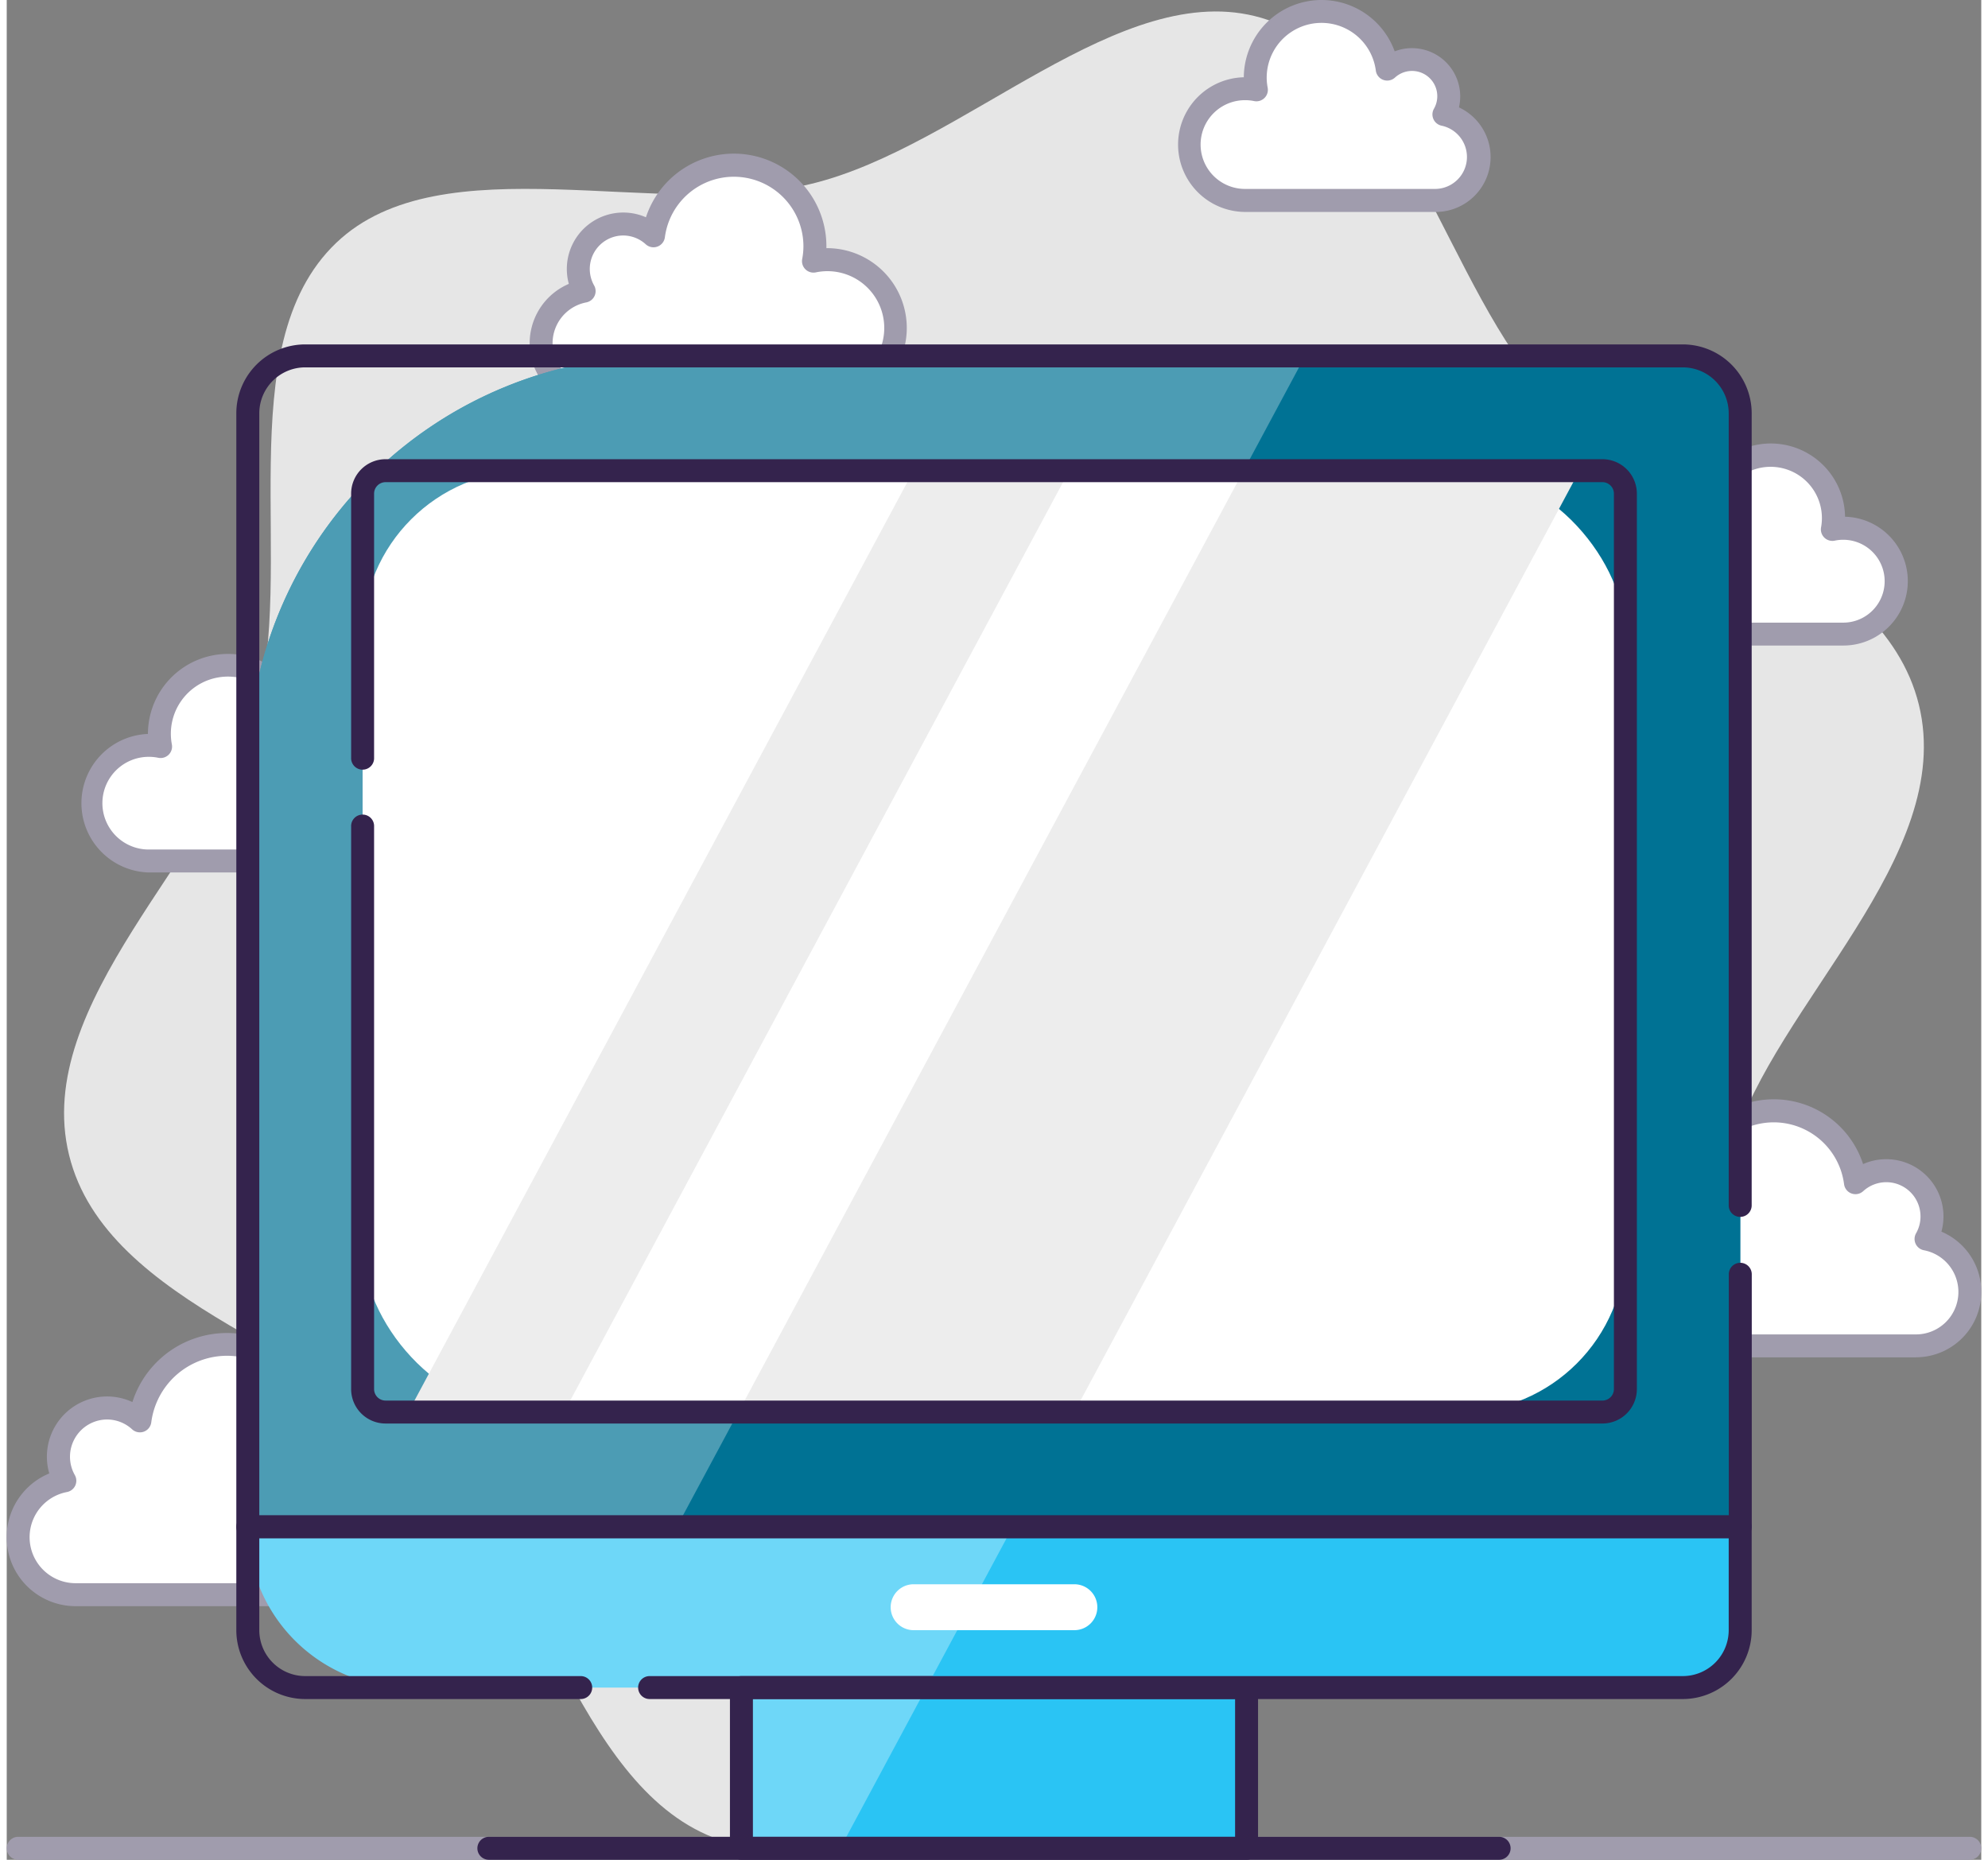 <?xml version="1.0" encoding="UTF-8"?>
<svg xmlns="http://www.w3.org/2000/svg" width="93" height="87" viewBox="0 0 92.643 87.257">
  <rect x="0" y="0" width="92.643" height="87.257" fill="#808080" stroke="none"/>
  <g id="Groupe_88" data-name="Groupe 88" transform="translate(-1077.503 -336)">
    <g id="Groupe_87" data-name="Groupe 87">
      <path id="Tracé_260" data-name="Tracé 260" d="M1167.22,369.071c-1.742-7.133-12.538-9.391-17.284-14.339-4.9-5.1-6.775-15.9-13.57-17.895-6.586-1.928-13.944,6.044-21.092,7.783s-17.357-1.96-22.315,2.777c-5.115,4.887-1.8,15.339-3.8,22.12-1.932,6.573-10.476,13.535-8.733,20.669s12.537,9.391,17.284,14.339c4.9,5.1,6.775,15.9,13.57,17.9,6.586,1.928,13.944-6.044,21.092-7.783s17.357,1.96,22.315-2.777c5.115-4.887,1.8-15.339,3.8-22.12C1160.419,383.167,1168.963,376.2,1167.22,369.071Z" fill="#e6e6e6"/>
      <path id="Tracé_261" data-name="Tracé 261" d="M1093.832,372.222a1.785,1.785,0,0,0-2.754-2.2,3.218,3.218,0,1,0-6.354,1.01,2.628,2.628,0,0,0-.558-.06,2.713,2.713,0,1,0,0,5.426h9.266a2.107,2.107,0,0,0,.4-4.175Z" fill="#fff"/>
      <path id="Tracé_262" data-name="Tracé 262" d="M1093.432,376.935h-9.266a3.252,3.252,0,0,1-.038-6.5,3.758,3.758,0,0,1,7.3-1.252,2.323,2.323,0,0,1,3.175,2.163,2.351,2.351,0,0,1-.064.543,2.646,2.646,0,0,1-1.106,5.049Zm-9.266-5.426a2.174,2.174,0,0,0,0,4.349h9.266a1.568,1.568,0,0,0,.3-3.107.539.539,0,0,1-.367-.8,1.226,1.226,0,0,0,.162-.613,1.246,1.246,0,0,0-2.085-.923.538.538,0,0,1-.9-.329,2.68,2.68,0,1,0-5.291.841.538.538,0,0,1-.642.626A2.14,2.14,0,0,0,1084.166,371.509Z" fill="#a09cad"/>
      <path id="Tracé_263" data-name="Tracé 263" d="M1144.939,341.372a1.725,1.725,0,0,0-2.661-2.126,3.11,3.11,0,0,0-6.193.4,3.155,3.155,0,0,0,.055.572,2.569,2.569,0,0,0-.538-.058,2.621,2.621,0,1,0,0,5.242h8.951a2.035,2.035,0,0,0,.386-4.033Z" fill="#fff"/>
      <path id="Tracé_264" data-name="Tracé 264" d="M1144.553,345.944H1135.6a3.16,3.16,0,0,1-.055-6.319,3.648,3.648,0,0,1,7.079-1.216,2.265,2.265,0,0,1,3.075,2.114,2.282,2.282,0,0,1-.059.515,2.574,2.574,0,0,1-1.089,4.906ZM1135.6,340.7a2.082,2.082,0,1,0,0,4.164h8.951a1.5,1.5,0,0,0,.284-2.965.539.539,0,0,1-.367-.8,1.185,1.185,0,0,0-1.829-1.461.539.539,0,0,1-.9-.329,2.571,2.571,0,0,0-5.12.333,2.541,2.541,0,0,0,.046.474.538.538,0,0,1-.642.625A2.027,2.027,0,0,0,1135.6,340.7Z" fill="#a09cad"/>
      <path id="Tracé_265" data-name="Tracé 265" d="M1154.828,361.927a1.634,1.634,0,0,1,2.521-2.014,2.946,2.946,0,0,1,5.868.382,3.008,3.008,0,0,1-.052.541,2.443,2.443,0,0,1,.51-.055,2.483,2.483,0,0,1,0,4.967h-8.482a1.928,1.928,0,0,1-.365-3.821Z" fill="#fff"/>
      <path id="Tracé_266" data-name="Tracé 266" d="M1163.675,366.287h-8.482a2.467,2.467,0,0,1-1.064-4.693,2.13,2.13,0,0,1-.053-.471,2.172,2.172,0,0,1,2.926-2.04,3.485,3.485,0,0,1,6.753,1.161,3.022,3.022,0,0,1-.08,6.043Zm-7.424-6.261a1.1,1.1,0,0,0-1.1,1.1,1.085,1.085,0,0,0,.142.538.538.538,0,0,1-.367.795,1.39,1.39,0,0,0,.264,2.754h8.482a1.944,1.944,0,1,0-.4-3.847.539.539,0,0,1-.642-.625,2.407,2.407,0,1,0-4.753-.756.538.538,0,0,1-.9.329A1.093,1.093,0,0,0,1156.251,360.026Z" fill="#a09cad"/>
      <path id="Tracé_267" data-name="Tracé 267" d="M1167.555,394.13a2.144,2.144,0,0,0-3.309-2.643,3.867,3.867,0,1,0-7.634,1.212,3.215,3.215,0,0,0-.67-.072,3.26,3.26,0,1,0,0,6.52h11.133a2.531,2.531,0,0,0,.48-5.017Z" fill="#fff"/>
      <path id="Tracé_268" data-name="Tracé 268" d="M1167.075,399.685h-11.133a3.8,3.8,0,0,1,0-7.6h.064c0-.034,0-.067,0-.1a4.406,4.406,0,0,1,8.595-1.368,2.685,2.685,0,0,1,3.675,3.17,3.069,3.069,0,0,1-1.2,5.895Zm-11.133-6.519a2.721,2.721,0,1,0,0,5.442h11.133a1.992,1.992,0,0,0,.378-3.949.539.539,0,0,1-.367-.794,1.583,1.583,0,0,0,.209-.79,1.605,1.605,0,0,0-2.687-1.189.539.539,0,0,1-.9-.33,3.328,3.328,0,1,0-6.571,1.044.538.538,0,0,1-.641.626A2.7,2.7,0,0,0,1155.942,393.166Z" fill="#a09cad"/>
      <path id="Tracé_269" data-name="Tracé 269" d="M1104.594,349.659a2.109,2.109,0,0,1,3.254-2.6,3.8,3.8,0,1,1,7.507,1.192,3.2,3.2,0,1,1,.659,6.34h-10.947a2.489,2.489,0,0,1-.473-4.933Z" fill="#fff"/>
      <path id="Tracé_270" data-name="Tracé 270" d="M1116.014,355.131h-10.947a3.028,3.028,0,0,1-1.191-5.812,2.648,2.648,0,0,1,3.618-3.124,4.342,4.342,0,0,1,8.467,1.358c0,.03,0,.06,0,.09a3.744,3.744,0,1,1,.054,7.488Zm-9.583-8.082a1.571,1.571,0,0,0-1.368,2.345.539.539,0,0,1-.367.794,1.95,1.95,0,0,0,.371,3.865h10.947a2.665,2.665,0,1,0-.547-5.274.539.539,0,0,1-.642-.625,3.185,3.185,0,0,0,.058-.6,3.264,3.264,0,0,0-6.5-.424.539.539,0,0,1-.9.33A1.569,1.569,0,0,0,1106.431,347.049Z" fill="#a09cad"/>
      <path id="Tracé_271" data-name="Tracé 271" d="M1080.229,405.474a2.285,2.285,0,0,1,3.526-2.817,4.121,4.121,0,1,1,8.136,1.292,3.431,3.431,0,0,1,.714-.077,3.474,3.474,0,0,1,0,6.948h-11.864a2.7,2.7,0,0,1-.512-5.346Z" fill="#fff"/>
      <path id="Tracé_272" data-name="Tracé 272" d="M1092.6,411.359h-11.864a3.237,3.237,0,0,1-1.237-6.228,2.824,2.824,0,0,1,3.9-3.349,4.661,4.661,0,0,1,9.1,1.409q0,.072,0,.144a4.013,4.013,0,1,1,.1,8.024ZM1082.22,402.6a1.747,1.747,0,0,0-1.522,2.608.539.539,0,0,1-.367.795,2.158,2.158,0,0,0,.41,4.278H1092.6a2.934,2.934,0,1,0-.6-5.8.538.538,0,0,1-.642-.625,3.643,3.643,0,0,0,.063-.66,3.583,3.583,0,0,0-7.136-.465.538.538,0,0,1-.9.329A1.745,1.745,0,0,0,1082.22,402.6Z" fill="#a09cad"/>
      <path id="Tracé_273" data-name="Tracé 273" d="M1169.607,423.257h-91.566a.538.538,0,0,1,0-1.077h91.566a.538.538,0,1,1,0,1.077Z" fill="#a09cad"/>
      <path id="Rectangle_88" data-name="Rectangle 88" d="M19.456,0h31.11A19.456,19.456,0,0,1,70.021,19.456V54.94a0,0,0,0,1,0,0H0a0,0,0,0,1,0,0V19.456A19.456,19.456,0,0,1,19.456,0Z" transform="translate(1088.814 352.697)" fill="#4c9cb4"/>
      <path id="Rectangle_89" data-name="Rectangle 89" d="M19.456,0h31.11A19.456,19.456,0,0,1,70.021,19.456V54.94a0,0,0,0,1,0,0H0a0,0,0,0,1,0,0V19.456A19.456,19.456,0,0,1,19.456,0Z" transform="translate(1088.814 352.697)" fill="#4c9cb4"/>
      <path id="Tracé_274" data-name="Tracé 274" d="M1158.835,407.637h-49.892l29.482-54.94h17.717a2.693,2.693,0,0,1,2.693,2.693Z" fill="#007294"/>
      <path id="Tracé_275" data-name="Tracé 275" d="M1158.835,408.176h-70.021a.539.539,0,0,1-.539-.539V355.39a3.235,3.235,0,0,1,3.232-3.231h64.635a3.235,3.235,0,0,1,3.232,3.231v37.165a.539.539,0,1,1-1.078,0V355.39a2.157,2.157,0,0,0-2.154-2.154h-64.635a2.157,2.157,0,0,0-2.154,2.154V407.1H1158.3V395.787a.539.539,0,0,1,1.078,0v11.85A.54.54,0,0,1,1158.835,408.176Z" fill="#34234d"/>
      <rect id="Rectangle_90" data-name="Rectangle 90" width="59.249" height="44.167" rx="7.782" transform="translate(1094.2 358.084)" fill="#fff"/>
      <path id="Tracé_276" data-name="Tracé 276" d="M1127.594,402.251l23.7-44.167h-15.759l-23.691,44.148Z" fill="#ededed"/>
      <path id="Tracé_277" data-name="Tracé 277" d="M1103.662,402.232l23.691-44.148h-7.307l-23.691,44.148Z" fill="#ededed"/>
      <path id="Tracé_278" data-name="Tracé 278" d="M1152.372,402.789h-57.095a1.616,1.616,0,0,1-1.615-1.616V374.781a.539.539,0,1,1,1.077,0v26.392a.539.539,0,0,0,.538.539h57.095a.54.54,0,0,0,.538-.539V359.161a.54.54,0,0,0-.538-.539h-57.095a.539.539,0,0,0-.538.539v12.388a.539.539,0,1,1-1.077,0V359.161a1.617,1.617,0,0,1,1.615-1.616h57.095a1.617,1.617,0,0,1,1.615,1.616v42.012A1.617,1.617,0,0,1,1152.372,402.789Z" fill="#34234d"/>
      <rect id="Rectangle_91" data-name="Rectangle 91" width="23.699" height="7.541" transform="translate(1111.975 415.178)" fill="#6ed7f8"/>
      <path id="Rectangle_92" data-name="Rectangle 92" d="M0,0H70.021a0,0,0,0,1,0,0V0A7.541,7.541,0,0,1,62.48,7.541H7.541A7.541,7.541,0,0,1,0,0V0A0,0,0,0,1,0,0Z" transform="translate(1088.814 407.637)" fill="#6ed7f8"/>
      <path id="Tracé_279" data-name="Tracé 279" d="M1135.674,422.718H1116.61l4.047-7.541h15.018Z" fill="#2ac4f4"/>
      <path id="Tracé_280" data-name="Tracé 280" d="M1135.674,423.257h-23.7a.539.539,0,0,1-.539-.539v-7.54a.539.539,0,0,1,.539-.539h23.7a.539.539,0,0,1,.539.539v7.54A.539.539,0,0,1,1135.674,423.257Zm-23.161-1.077h22.623v-6.464h-22.623Z" fill="#34234d"/>
      <path id="Tracé_281" data-name="Tracé 281" d="M1156.142,415.178h-35.485l4.046-7.541h34.132v4.848A2.693,2.693,0,0,1,1156.142,415.178Z" fill="#2ac4f4"/>
      <path id="Tracé_282" data-name="Tracé 282" d="M1156.142,415.716h-48.476a.538.538,0,1,1,0-1.077h48.476a2.156,2.156,0,0,0,2.154-2.154v-4.309h-68.943v4.309a2.156,2.156,0,0,0,2.154,2.154h12.927a.538.538,0,1,1,0,1.077h-12.927a3.235,3.235,0,0,1-3.232-3.231v-4.848a.539.539,0,0,1,.539-.539h70.021a.54.54,0,0,1,.539.539v4.848A3.235,3.235,0,0,1,1156.142,415.716Z" fill="#34234d"/>
      <path id="Tracé_283" data-name="Tracé 283" d="M1147.524,423.257h-47.4a.538.538,0,1,1,0-1.077h47.4a.538.538,0,1,1,0,1.077Z" fill="#34234d"/>
      <path id="Tracé_284" data-name="Tracé 284" d="M1127.595,412.485h-7.541a1.077,1.077,0,0,1,0-2.155h7.541a1.077,1.077,0,0,1,0,2.155Z" fill="#fff"/>
    </g>
  </g>
</svg>
